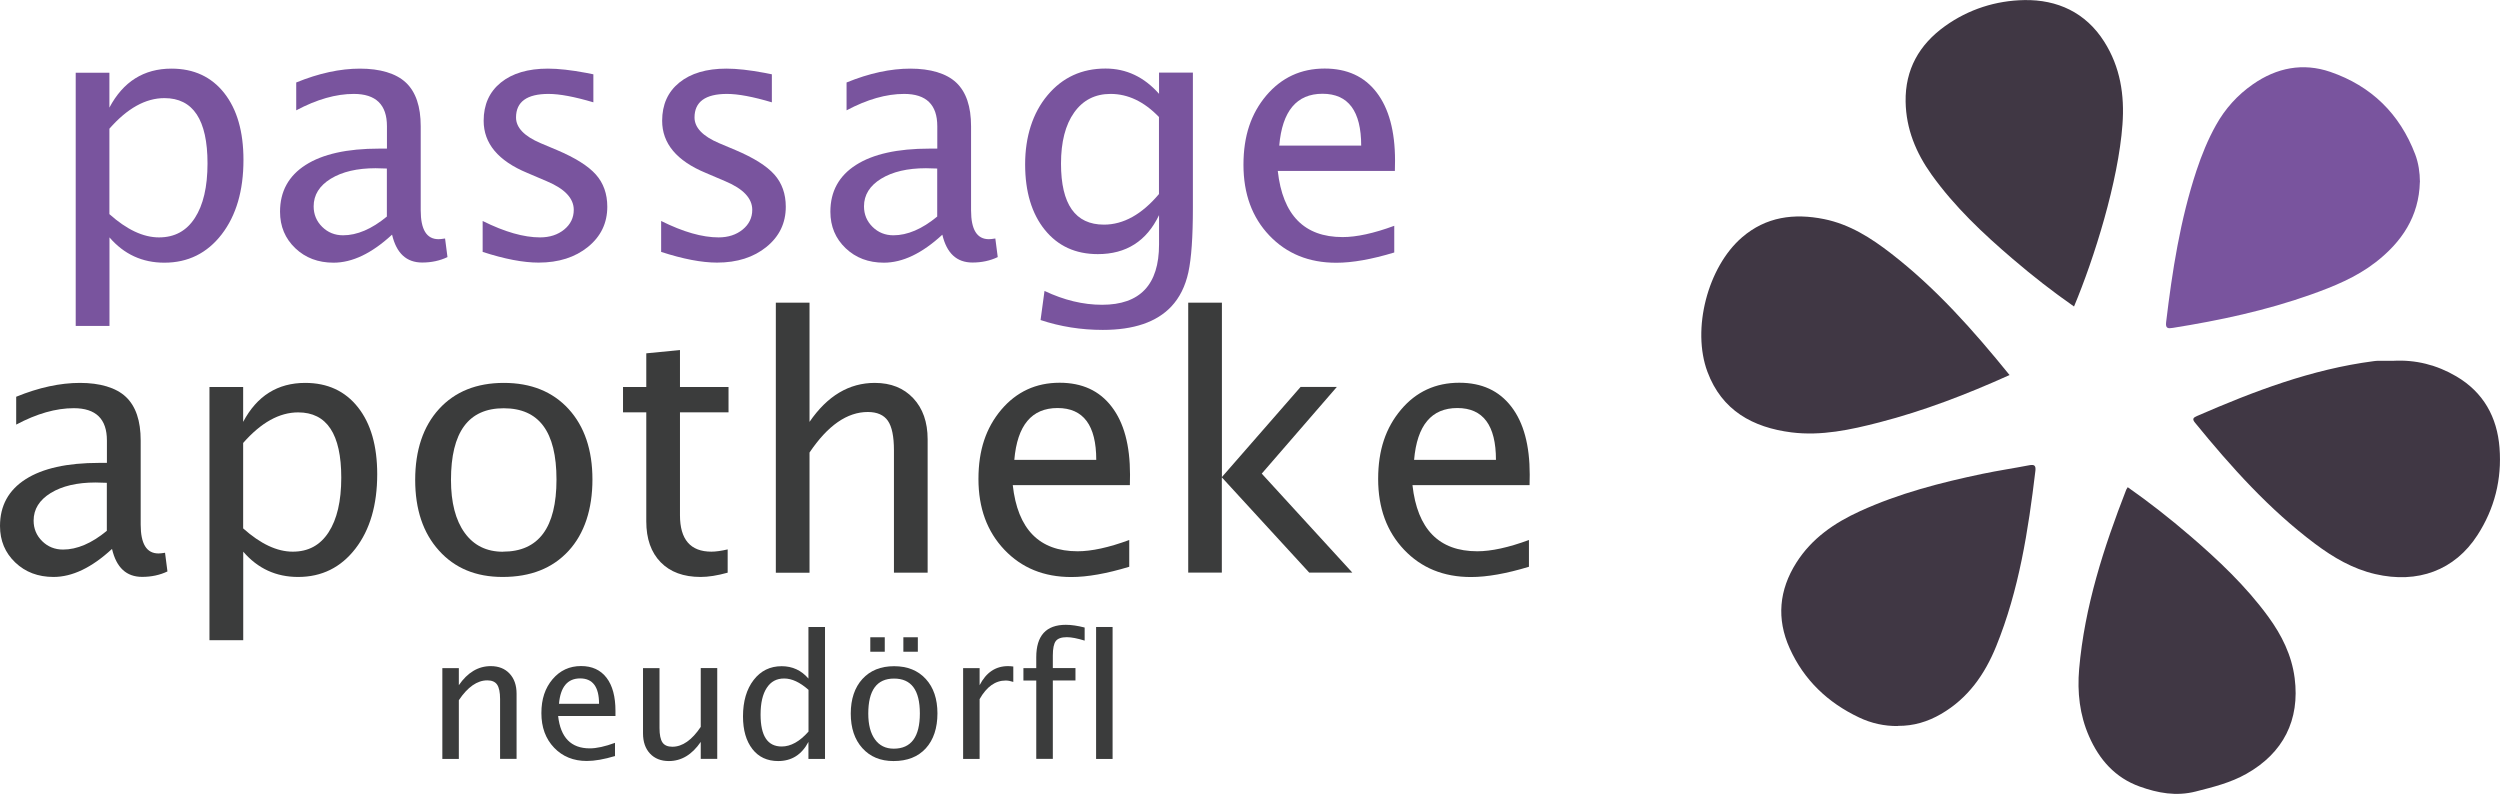 <?xml version="1.0" encoding="UTF-8"?>
<svg id="Ebene_1" data-name="Ebene 1" xmlns="http://www.w3.org/2000/svg" viewBox="0 0 321.3 102.03">
  <defs>
    <style>
      .cls-1, .cls-2 {
        fill-rule: evenodd;
      }

      .cls-1, .cls-3 {
        fill: #79549e;
      }

      .cls-2 {
        fill: #403744;
      }

      .cls-4 {
        fill: #3b3c3c;
      }
    </style>
  </defs>
  <g>
    <path class="cls-3" d="M9.73,41.89V9.35h4.33v4.48c1.77-3.34,4.43-5.01,7.98-5.01,2.87,0,5.13,1.05,6.78,3.14,1.65,2.1,2.47,4.96,2.47,8.59,0,3.95-.93,7.14-2.8,9.57-1.87,2.42-4.32,3.64-7.37,3.64-2.83,0-5.18-1.08-7.05-3.25v11.38h-4.33ZM14.06,27.52c2.23,1.99,4.35,2.99,6.37,2.99s3.53-.83,4.61-2.49,1.63-4,1.63-7.02c0-5.6-1.85-8.39-5.54-8.39-2.42,0-4.77,1.31-7.07,3.93v10.99Z"/>
    <path class="cls-3" d="M50.36,30.18c-2.59,2.39-5.09,3.58-7.49,3.58-1.98,0-3.62-.62-4.92-1.86-1.3-1.24-1.96-2.8-1.96-4.69,0-2.61,1.1-4.61,3.29-6.01s5.34-2.1,9.44-2.1h1.01v-2.88c0-2.77-1.42-4.15-4.26-4.15-2.29,0-4.75.7-7.4,2.11v-3.58c2.91-1.19,5.65-1.78,8.2-1.78s4.63.6,5.9,1.8,1.9,3.07,1.9,5.6v10.81c0,2.48.76,3.71,2.29,3.71.19,0,.47-.03.84-.09l.31,2.39c-.98.47-2.07.7-3.25.7-2.02,0-3.31-1.19-3.87-3.58ZM49.72,27.83v-6.17l-1.45-.04c-2.37,0-4.29.45-5.76,1.35-1.46.9-2.2,2.08-2.2,3.55,0,1.04.37,1.92,1.1,2.64s1.63,1.08,2.68,1.08c1.8,0,3.68-.8,5.62-2.4Z"/>
    <path class="cls-3" d="M62.03,32.38v-3.98c2.83,1.41,5.29,2.11,7.38,2.11,1.24,0,2.28-.34,3.1-1.01s1.23-1.52,1.23-2.53c0-1.48-1.15-2.7-3.45-3.67l-2.53-1.08c-3.74-1.55-5.6-3.79-5.6-6.7,0-2.08.74-3.72,2.21-4.91s3.49-1.79,6.05-1.79c1.33,0,2.98.18,4.94.55l.9.18v3.6c-2.42-.72-4.34-1.08-5.76-1.08-2.78,0-4.18,1.01-4.18,3.03,0,1.3,1.05,2.4,3.16,3.3l2.09.88c2.36,1,4.03,2.05,5.01,3.15s1.47,2.49,1.47,4.14c0,2.1-.83,3.82-2.48,5.16s-3.77,2.02-6.35,2.02c-1.97,0-4.38-.46-7.2-1.38Z"/>
    <path class="cls-3" d="M84.97,32.38v-3.98c2.83,1.41,5.29,2.11,7.38,2.11,1.24,0,2.28-.34,3.1-1.01s1.23-1.52,1.23-2.53c0-1.48-1.15-2.7-3.45-3.67l-2.53-1.08c-3.74-1.55-5.6-3.79-5.6-6.7,0-2.08.74-3.72,2.21-4.91s3.49-1.79,6.05-1.79c1.33,0,2.98.18,4.94.55l.9.18v3.6c-2.42-.72-4.34-1.08-5.76-1.08-2.78,0-4.18,1.01-4.18,3.03,0,1.3,1.05,2.4,3.16,3.3l2.09.88c2.36,1,4.03,2.05,5.01,3.15s1.47,2.49,1.47,4.14c0,2.1-.83,3.82-2.48,5.16s-3.77,2.02-6.35,2.02c-1.97,0-4.38-.46-7.2-1.38Z"/>
    <path class="cls-3" d="M121.09,30.18c-2.59,2.39-5.09,3.58-7.49,3.58-1.98,0-3.62-.62-4.92-1.86-1.3-1.24-1.96-2.8-1.96-4.69,0-2.61,1.1-4.61,3.29-6.01s5.34-2.1,9.44-2.1h1.01v-2.88c0-2.77-1.42-4.15-4.26-4.15-2.29,0-4.75.7-7.4,2.11v-3.58c2.91-1.19,5.65-1.78,8.2-1.78s4.63.6,5.9,1.8,1.9,3.07,1.9,5.6v10.81c0,2.48.76,3.71,2.29,3.71.19,0,.47-.03.83-.09l.31,2.39c-.98.47-2.07.7-3.25.7-2.02,0-3.31-1.19-3.87-3.58ZM120.45,27.83v-6.17l-1.45-.04c-2.37,0-4.29.45-5.76,1.35-1.46.9-2.2,2.08-2.2,3.55,0,1.04.37,1.92,1.1,2.64s1.63,1.08,2.68,1.08c1.8,0,3.68-.8,5.62-2.4Z"/>
    <path class="cls-3" d="M133.73,41.15l.51-3.76c2.51,1.19,4.97,1.78,7.4,1.78,4.88,0,7.32-2.58,7.32-7.76v-3.76c-1.6,3.34-4.22,5.01-7.87,5.01-2.86,0-5.13-1.04-6.81-3.12s-2.53-4.89-2.53-8.42.96-6.59,2.88-8.88,4.4-3.43,7.45-3.43c2.67,0,4.96,1.08,6.88,3.25v-2.73h4.35v17.36c0,3.73-.19,6.5-.58,8.3-.39,1.79-1.12,3.26-2.19,4.4-1.89,2.01-4.83,3.01-8.81,3.01-2.78,0-5.45-.42-8-1.27ZM148.95,24.95v-9.91c-1.9-1.98-3.98-2.97-6.22-2.97-1.99,0-3.55.8-4.68,2.39s-1.69,3.79-1.69,6.57c0,5.23,1.84,7.84,5.52,7.84,2.5,0,4.86-1.31,7.07-3.93Z"/>
    <path class="cls-3" d="M179.19,32.45c-2.9.88-5.38,1.32-7.45,1.32-3.52,0-6.38-1.17-8.6-3.5s-3.33-5.36-3.33-9.09.98-6.58,2.93-8.9c1.96-2.31,4.46-3.47,7.5-3.47,2.89,0,5.12,1.02,6.69,3.08,1.57,2.05,2.36,4.97,2.36,8.74l-.02,1.34h-15.05c.63,5.67,3.4,8.5,8.33,8.5,1.8,0,4.01-.48,6.64-1.45v3.43ZM164.42,18.71h10.52c0-4.44-1.66-6.66-4.97-6.66-3.32,0-5.18,2.22-5.56,6.66Z"/>
  </g>
  <g>
    <path class="cls-4" d="M14.37,70.57c-2.59,2.39-5.09,3.58-7.49,3.58-1.98,0-3.62-.62-4.92-1.86-1.3-1.24-1.96-2.8-1.96-4.69,0-2.61,1.1-4.61,3.29-6.01s5.34-2.1,9.44-2.1h1.01v-2.88c0-2.77-1.42-4.15-4.26-4.15-2.29,0-4.75.7-7.4,2.11v-3.58c2.91-1.19,5.65-1.78,8.2-1.78s4.63.6,5.9,1.8,1.9,3.07,1.9,5.6v10.81c0,2.48.76,3.71,2.29,3.71.19,0,.47-.03.84-.09l.31,2.4c-.98.47-2.07.7-3.25.7-2.02,0-3.31-1.19-3.87-3.58ZM13.73,68.22v-6.17l-1.45-.04c-2.37,0-4.29.45-5.76,1.35-1.46.9-2.2,2.08-2.2,3.55,0,1.04.37,1.92,1.1,2.64.73.72,1.63,1.08,2.68,1.08,1.8,0,3.68-.8,5.62-2.4Z"/>
    <path class="cls-4" d="M26.92,82.28v-32.54h4.33v4.48c1.77-3.34,4.43-5.01,7.98-5.01,2.87,0,5.13,1.05,6.78,3.14,1.65,2.09,2.47,4.96,2.47,8.59,0,3.95-.93,7.15-2.8,9.57-1.87,2.42-4.32,3.64-7.37,3.64-2.83,0-5.18-1.08-7.05-3.25v11.38h-4.33ZM31.25,67.91c2.23,1.99,4.35,2.99,6.37,2.99s3.53-.83,4.61-2.49,1.63-4,1.63-7.02c0-5.6-1.85-8.39-5.54-8.39-2.42,0-4.77,1.31-7.07,3.93v10.99Z"/>
    <path class="cls-4" d="M64.58,74.15c-3.41,0-6.14-1.13-8.17-3.4-2.04-2.26-3.05-5.29-3.05-9.08s1.02-6.87,3.07-9.11c2.04-2.23,4.82-3.35,8.32-3.35s6.27,1.12,8.32,3.35c2.04,2.23,3.07,5.26,3.07,9.06s-1.02,6.96-3.08,9.19-4.87,3.34-8.46,3.34ZM64.64,70.9c4.59,0,6.88-3.09,6.88-9.27s-2.26-9.16-6.79-9.16-6.77,3.07-6.77,9.21c0,2.91.59,5.18,1.76,6.8,1.17,1.62,2.81,2.43,4.92,2.43Z"/>
    <path class="cls-4" d="M93.52,73.6c-1.33.37-2.49.55-3.47.55-2.2,0-3.91-.63-5.14-1.89s-1.85-3.01-1.85-5.25v-14.02h-2.99v-3.25h2.99v-4.33l4.33-.42v4.75h6.24v3.25h-6.24v13.23c0,3.12,1.35,4.68,4.04,4.68.57,0,1.27-.1,2.09-.29v2.99h0Z"/>
    <path class="cls-4" d="M99.71,73.6v-34.7h4.33v15.32c2.29-3.34,5.08-5.01,8.39-5.01,2.07,0,3.71.66,4.94,1.97,1.23,1.31,1.85,3.07,1.85,5.28v17.14h-4.33v-15.73c0-1.77-.26-3.04-.78-3.79s-1.38-1.13-2.58-1.13c-2.65,0-5.15,1.73-7.49,5.21v15.45h-4.33Z"/>
    <path class="cls-4" d="M145.13,72.84c-2.9.88-5.38,1.32-7.45,1.32-3.52,0-6.38-1.17-8.6-3.51-2.22-2.34-3.33-5.36-3.33-9.09s.98-6.58,2.93-8.9c1.96-2.31,4.46-3.47,7.5-3.47,2.89,0,5.12,1.02,6.69,3.08,1.58,2.05,2.36,4.96,2.36,8.74l-.02,1.34h-15.05c.63,5.67,3.41,8.5,8.33,8.5,1.8,0,4.01-.48,6.64-1.45v3.43h0ZM130.37,59.1h10.52c0-4.44-1.65-6.66-4.97-6.66-3.33,0-5.18,2.22-5.56,6.66Z"/>
    <path class="cls-4" d="M152.71,73.6v-34.7h4.33v22.41l10.11-11.58h4.66l-9.65,11.14,11.64,12.72h-5.54l-11.23-12.24v12.24h-4.33Z"/>
    <path class="cls-4" d="M196.5,72.84c-2.9.88-5.38,1.32-7.45,1.32-3.52,0-6.38-1.17-8.6-3.51-2.22-2.34-3.33-5.36-3.33-9.09s.98-6.58,2.93-8.9,4.46-3.47,7.5-3.47c2.89,0,5.11,1.02,6.69,3.08,1.58,2.05,2.36,4.96,2.36,8.74l-.02,1.34h-15.05c.63,5.67,3.41,8.5,8.33,8.5,1.8,0,4.01-.48,6.64-1.45v3.43ZM181.74,59.1h10.52c0-4.44-1.65-6.66-4.96-6.66-3.33,0-5.18,2.22-5.56,6.66Z"/>
  </g>
  <g>
    <path class="cls-4" d="M56.85,97.54v-11.67h2.12v2.19c1.12-1.63,2.49-2.45,4.1-2.45,1.01,0,1.82.32,2.42.96s.9,1.5.9,2.58v8.38h-2.12v-7.69c0-.87-.13-1.48-.38-1.85-.25-.37-.68-.55-1.26-.55-1.3,0-2.52.85-3.66,2.55v7.55h-2.12Z"/>
    <path class="cls-4" d="M79.06,97.16c-1.42.43-2.63.64-3.64.64-1.72,0-3.12-.57-4.21-1.71s-1.63-2.62-1.63-4.44.48-3.22,1.43-4.35c.96-1.13,2.18-1.7,3.67-1.7,1.41,0,2.5.5,3.27,1.5.77,1,1.15,2.43,1.15,4.27v.65h-7.37c.31,2.77,1.66,4.16,4.07,4.16.88,0,1.96-.24,3.24-.71v1.68h0ZM71.84,90.45h5.15c0-2.17-.81-3.26-2.43-3.26s-2.53,1.09-2.72,3.26Z"/>
    <path class="cls-4" d="M90.06,97.54v-2.19c-1.12,1.64-2.49,2.46-4.09,2.46-1.02,0-1.83-.32-2.43-.96s-.9-1.51-.9-2.6v-8.38h2.12v7.69c0,.87.13,1.49.38,1.86.25.37.68.55,1.27.55,1.29,0,2.51-.85,3.65-2.55v-7.56h2.12v11.67h-2.11Z"/>
    <path class="cls-4" d="M103.9,97.54v-2.19c-.86,1.64-2.16,2.46-3.89,2.46-1.4,0-2.51-.51-3.31-1.54s-1.21-2.42-1.21-4.2c0-1.94.46-3.5,1.37-4.68s2.11-1.77,3.6-1.77c1.38,0,2.53.53,3.44,1.59v-6.63h2.13v16.96h-2.13ZM103.9,88.65c-1.1-.97-2.13-1.45-3.12-1.45s-1.71.4-2.24,1.21c-.53.81-.79,1.95-.79,3.44,0,2.73.9,4.09,2.71,4.09,1.17,0,2.32-.64,3.45-1.92v-5.37Z"/>
    <path class="cls-4" d="M114.83,97.81c-1.67,0-3-.55-4-1.66-1-1.11-1.49-2.59-1.49-4.44s.5-3.36,1.5-4.45c1-1.09,2.35-1.64,4.07-1.64s3.07.55,4.07,1.64c1,1.09,1.5,2.57,1.5,4.43s-.5,3.4-1.5,4.49c-1,1.09-2.38,1.63-4.14,1.63ZM114.86,96.22c2.24,0,3.36-1.51,3.36-4.53s-1.11-4.48-3.32-4.48-3.31,1.5-3.31,4.5c0,1.43.29,2.53.86,3.32.57.79,1.38,1.19,2.41,1.19ZM111.85,83.76v-1.86h1.86v1.86h-1.86ZM116.1,83.76v-1.86h1.86v1.86h-1.86Z"/>
    <path class="cls-4" d="M123.78,97.54v-11.67h2.12v2.19c.84-1.63,2.05-2.45,3.65-2.45.21,0,.44.02.68.05v1.98c-.36-.12-.69-.18-.97-.18-1.34,0-2.46.8-3.36,2.39v7.69h-2.12Z"/>
    <path class="cls-4" d="M133.18,97.54v-10.08h-1.65v-1.59h1.65v-1.4c0-2.78,1.27-4.17,3.8-4.17.71,0,1.52.12,2.42.35v1.68c-.95-.29-1.71-.44-2.29-.44-.7,0-1.17.17-1.42.5-.25.33-.38.95-.38,1.85v1.62h2.91v1.59h-2.91v10.08h-2.13Z"/>
    <path class="cls-4" d="M140.87,97.54v-16.96h2.12v16.96h-2.12Z"/>
  </g>
  <g>
    <path class="cls-2" d="M273.45,62.61c2.78,1.95,5.43,4.03,7.99,6.23,3.68,3.16,7.2,6.48,10.08,10.42,1.73,2.37,3.01,4.94,3.39,7.89.69,5.38-1.46,9.63-6.2,12.3-2.03,1.15-4.26,1.7-6.5,2.27-2.53.65-4.89.2-7.21-.63-3.15-1.13-5.2-3.45-6.52-6.47-1.21-2.76-1.52-5.65-1.27-8.62.7-8.04,3.16-15.62,6.06-23.08.04-.09.11-.17.19-.31Z"/>
    <path class="cls-2" d="M266.55,39.39c-2.78-1.94-5.37-3.97-7.87-6.11-3.83-3.27-7.48-6.71-10.43-10.83-2.01-2.81-3.28-5.88-3.34-9.37-.07-4.14,1.74-7.34,5.06-9.72,3.04-2.18,6.56-3.29,10.2-3.35,4.22-.07,7.88,1.58,10.26,5.34,2.07,3.26,2.63,6.86,2.35,10.65-.53,7.31-3.63,17.2-6.23,23.4Z"/>
    <path class="cls-2" d="M243.93,93.31c-1.75.02-3.43-.35-5-1.1-4.02-1.9-7.09-4.82-8.92-8.89-1.71-3.79-1.37-7.49.86-11.01,1.98-3.12,4.88-5.11,8.17-6.61,5.03-2.3,10.35-3.67,15.73-4.8,2.01-.42,4.04-.72,6.05-1.11.65-.12.84.06.77.71-.92,7.69-2.1,15.32-5.04,22.56-1.47,3.62-3.62,6.69-7.08,8.7-1.72,1-3.55,1.55-5.55,1.53Z"/>
    <path class="cls-2" d="M258.27,48.2c-5.52,2.49-11.01,4.6-16.73,6.08-3.71.96-7.46,1.77-11.3,1.29-4.96-.63-8.95-2.81-10.8-7.79-2.04-5.48.03-13.47,4.45-17.28,3.08-2.65,6.68-3.12,10.55-2.34,3.29.67,6.03,2.42,8.62,4.43,5.75,4.45,10.54,9.85,15.21,15.61Z"/>
    <path class="cls-2" d="M307.57,46.37c2.9-.16,5.61.53,8.1,1.99,3.5,2.05,5.27,5.25,5.57,9.21.31,4.02-.64,7.81-2.84,11.21-2.92,4.52-7.67,6.27-13.14,5-2.89-.67-5.37-2.13-7.7-3.87-5.92-4.43-10.81-9.89-15.46-15.59-.4-.49-.2-.65.25-.85,7.31-3.18,14.72-6.01,22.69-7.05.18-.02.36-.05.55-.05.66,0,1.32,0,1.98,0Z"/>
    <path class="cls-1" d="M311,23.4c-.11,4.42-2.33,7.71-5.69,10.31-2.49,1.93-5.39,3.11-8.34,4.16-5.76,2.04-11.7,3.31-17.72,4.27-.61.1-.96.08-.86-.73.79-6.6,1.81-13.15,3.9-19.48.67-2.02,1.47-3.99,2.51-5.85,1.18-2.12,2.77-3.88,4.76-5.26,3.05-2.12,6.41-2.79,9.94-1.58,5.26,1.81,8.91,5.38,10.9,10.59.43,1.14.6,2.34.61,3.57Z"/>
  </g>
</svg>